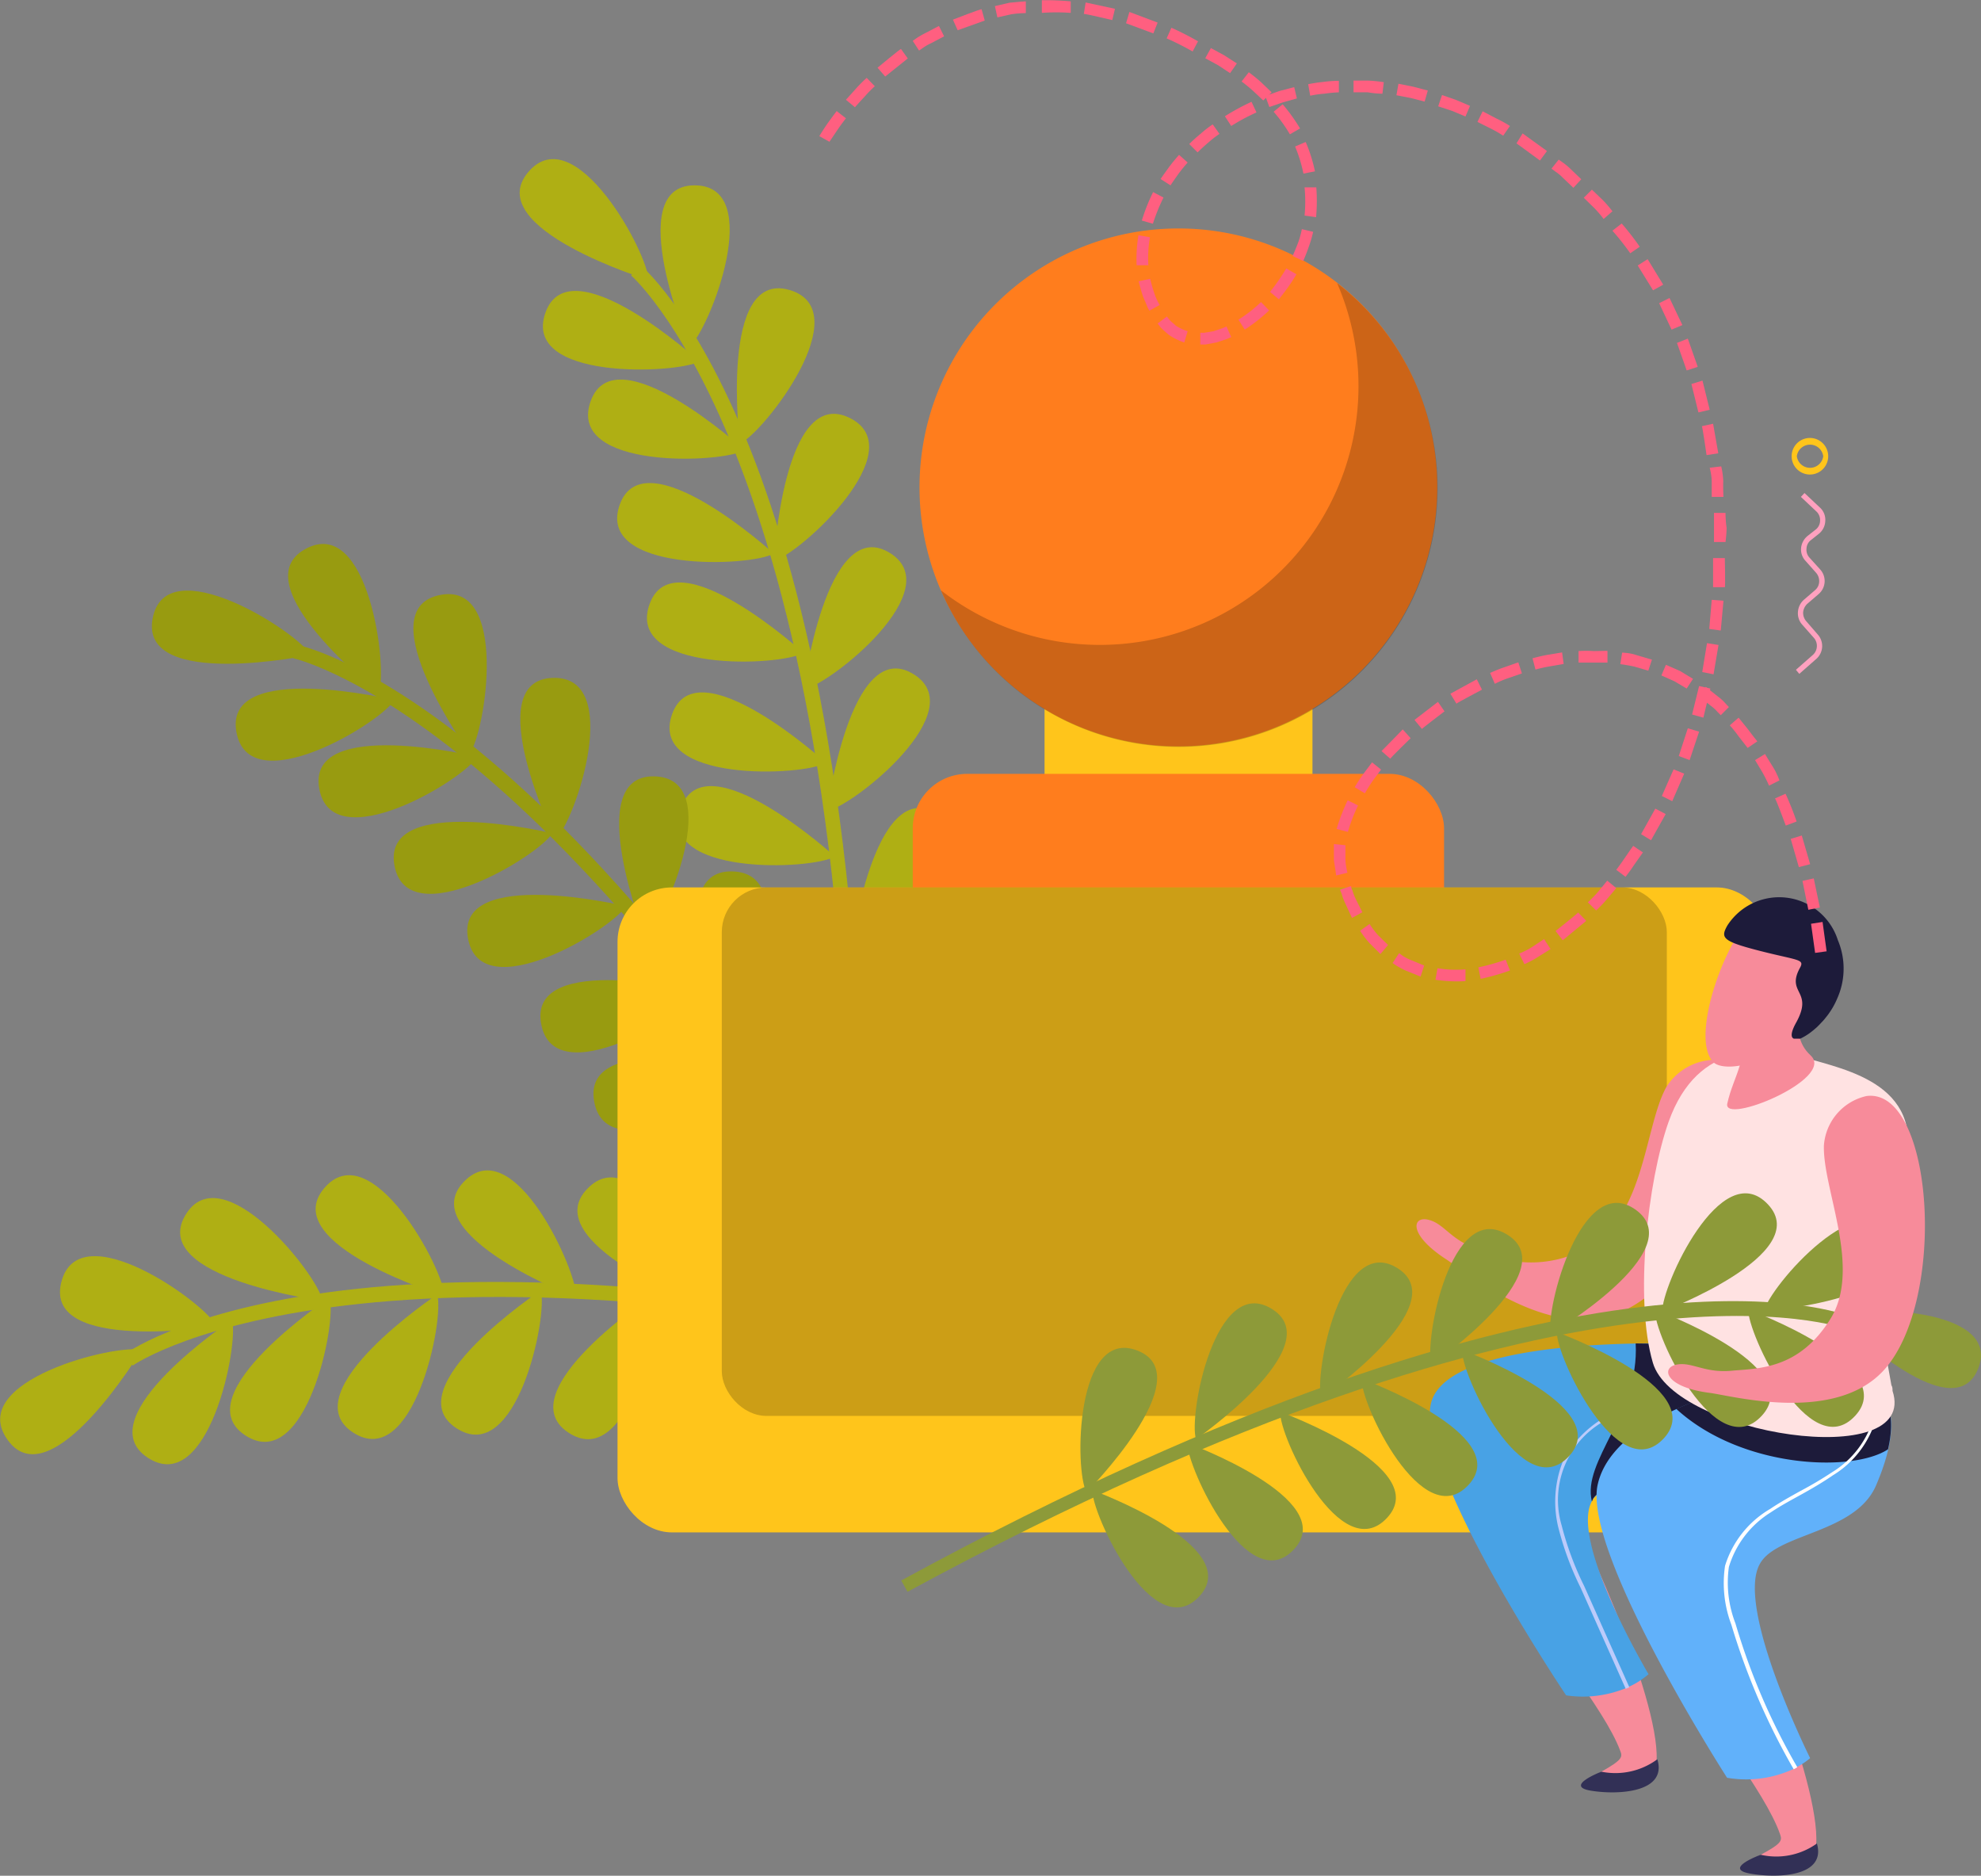 <svg xmlns="http://www.w3.org/2000/svg" viewBox="0 0 87.77 83.09"><rect x="0" y="0" width="87.77" height="83.09" fill="#808080" stroke="none"/><defs><style>.cls-1{isolation:isolate;}.cls-2{fill:#afaf14;}.cls-3{fill:#989b10;}.cls-4{fill:#ffc51b;}.cls-5{fill:#ff7d1d;}.cls-6{mix-blend-mode:overlay;opacity:0.2;}.cls-7{fill:#f78b9a;}.cls-8{fill:#323056;}.cls-9{fill:#48a2e5;}.cls-10{fill:#bccbfb;}.cls-11{fill:#1d1b3a;}.cls-12{fill:#61b1fa;}.cls-13{fill:#fff;}.cls-14{fill:#ffe2e2;}.cls-15{fill:#8d9a39;}.cls-16{fill:#ff5f80;}.cls-17{fill:#ffa1bf;}</style></defs><g class="cls-1"><g id="Layer_1" data-name="Layer 1"><path class="cls-2" d="M304.13,168.39s-7.41-2.27-5.34-4.76S304.13,167.24,304.13,168.39Z" transform="translate(-275.4 -155.99)"/><path class="cls-2" d="M305.94,171.36s-3-7.13.21-7.16S306.83,170.62,305.94,171.36Z" transform="translate(-275.4 -155.99)"/><path class="cls-2" d="M306.39,172s-5.73-5.21-6.82-2.17S305.4,172.55,306.39,172Z" transform="translate(-275.4 -155.99)"/><path class="cls-2" d="M308.39,175.93s-5.73-5.22-6.82-2.17S307.41,176.52,308.39,175.93Z" transform="translate(-275.4 -155.99)"/><path class="cls-2" d="M309.68,180.51s-5.73-5.21-6.82-2.17S308.69,181.1,309.68,180.51Z" transform="translate(-275.4 -155.99)"/><path class="cls-2" d="M311,184.91s-5.73-5.21-6.82-2.16S310,185.51,311,184.91Z" transform="translate(-275.4 -155.99)"/><path class="cls-2" d="M312,189.78s-5.73-5.21-6.82-2.16S311,190.38,312,189.78Z" transform="translate(-275.4 -155.99)"/><path class="cls-2" d="M312.39,193.93s-5.73-5.21-6.82-2.16S311.4,194.53,312.39,193.93Z" transform="translate(-275.4 -155.99)"/><path class="cls-2" d="M313.11,198.52s-5.73-5.21-6.82-2.16S312.12,199.12,313.11,198.52Z" transform="translate(-275.4 -155.99)"/><path class="cls-2" d="M313.26,203.55s-5.73-5.21-6.82-2.16S312.28,204.14,313.26,203.55Z" transform="translate(-275.4 -155.99)"/><path class="cls-2" d="M308.18,175.64s-.94-7.69,2.18-6.81S309.23,175.18,308.18,175.64Z" transform="translate(-275.4 -155.99)"/><path class="cls-2" d="M309.69,180.83s.41-7.74,3.33-6.34S310.81,180.56,309.69,180.83Z" transform="translate(-275.4 -155.99)"/><path class="cls-2" d="M311,186.53s1-7.68,3.77-6.08S312.16,186.34,311,186.53Z" transform="translate(-275.4 -155.99)"/><path class="cls-2" d="M312.05,191.91s1-7.69,3.77-6.09S313.18,191.72,312.05,191.91Z" transform="translate(-275.4 -155.99)"/><path class="cls-2" d="M313.1,198.09s1-7.69,3.77-6.09S314.24,197.9,313.1,198.09Z" transform="translate(-275.4 -155.99)"/><path class="cls-2" d="M313.27,203.87s2.34-7.38,4.81-5.3S314.42,203.89,313.27,203.87Z" transform="translate(-275.4 -155.99)"/><path class="cls-2" d="M313.7,213.59h-.62c.52-36.32-9.62-45.32-9.72-45.4l.4-.47C304.19,168.07,314.23,177,313.7,213.59Z" transform="translate(-275.4 -155.99)"/><path class="cls-2" d="M281.67,215.79s-4,6.63-5.92,4S280.56,215.5,281.67,215.79Z" transform="translate(-275.4 -155.99)"/><path class="cls-2" d="M285,214.74s-7.65,1.21-6.89-1.93S284.49,213.7,285,214.74Z" transform="translate(-275.4 -155.99)"/><path class="cls-2" d="M285.68,214.45s-6.45,4.3-3.75,6.1S286,215.55,285.68,214.45Z" transform="translate(-275.4 -155.99)"/><path class="cls-2" d="M290,213.47s-6.44,4.3-3.75,6.09S290.35,214.57,290,213.47Z" transform="translate(-275.4 -155.99)"/><path class="cls-2" d="M294.77,213.33s-6.44,4.3-3.75,6.1S295.11,214.43,294.77,213.33Z" transform="translate(-275.4 -155.99)"/><path class="cls-2" d="M299.36,213.15s-6.45,4.3-3.76,6.09S299.69,214.25,299.36,213.15Z" transform="translate(-275.4 -155.99)"/><path class="cls-2" d="M304.33,213.35s-6.45,4.29-3.76,6.09S304.67,214.45,304.33,213.35Z" transform="translate(-275.4 -155.99)"/><path class="cls-2" d="M308.45,214s-6.45,4.3-3.75,6.09S308.79,215.06,308.45,214Z" transform="translate(-275.4 -155.99)"/><path class="cls-2" d="M313.08,214.37s-6.44,4.29-3.75,6.09S313.42,215.47,313.08,214.37Z" transform="translate(-275.4 -155.99)"/><path class="cls-2" d="M318,215.44s-6.45,4.3-3.76,6.09S318.33,216.54,318,215.44Z" transform="translate(-275.4 -155.99)"/><path class="cls-2" d="M289.69,213.61s-7.69-1-6.09-3.77S289.5,212.48,289.69,213.61Z" transform="translate(-275.4 -155.99)"/><path class="cls-2" d="M295.09,213.4s-7.41-2.27-5.34-4.76S295.09,212.25,295.09,213.4Z" transform="translate(-275.4 -155.99)"/><path class="cls-2" d="M300.94,213.48s-7.22-2.79-5-5.13S301,212.34,300.94,213.48Z" transform="translate(-275.4 -155.99)"/><path class="cls-2" d="M306.41,213.8s-7.23-2.8-5-5.14S306.49,212.65,306.41,213.8Z" transform="translate(-275.4 -155.99)"/><path class="cls-2" d="M312.66,214.27s-7.23-2.79-5-5.13S312.75,213.13,312.66,214.27Z" transform="translate(-275.4 -155.99)"/><path class="cls-2" d="M318.31,215.51s-6.6-4.06-4-5.95S318.6,214.39,318.31,215.51Z" transform="translate(-275.4 -155.99)"/><path class="cls-2" d="M327.84,217.45l-.16.6c-35.11-9.31-46.29-1.65-46.4-1.57l-.36-.5C281.37,215.65,292.44,208.07,327.84,217.45Z" transform="translate(-275.4 -155.99)"/><path class="cls-3" d="M289.16,185s-7.58,1.58-7-1.6S288.61,184,289.16,185Z" transform="translate(-275.4 -155.99)"/><path class="cls-3" d="M292.18,186.69s-6.09-4.79-3.27-6.37S292.6,185.62,292.18,186.69Z" transform="translate(-275.4 -155.99)"/><path class="cls-3" d="M292.87,187s-7.54-1.8-7,1.39S292.29,188,292.87,187Z" transform="translate(-275.4 -155.99)"/><path class="cls-3" d="M296.54,189.51s-7.54-1.8-7,1.39S296,190.5,296.54,189.51Z" transform="translate(-275.4 -155.99)"/><path class="cls-3" d="M299.87,192.9s-7.53-1.8-7,1.39S299.29,193.89,299.87,192.9Z" transform="translate(-275.4 -155.99)"/><path class="cls-3" d="M303.13,196.13s-7.54-1.79-7,1.4S302.55,197.13,303.13,196.13Z" transform="translate(-275.4 -155.99)"/><path class="cls-3" d="M306.37,199.91s-7.54-1.8-7,1.4S305.79,200.91,306.37,199.91Z" transform="translate(-275.4 -155.99)"/><path class="cls-3" d="M308.72,203.35s-7.53-1.8-7,1.4S308.14,204.35,308.72,203.35Z" transform="translate(-275.4 -155.99)"/><path class="cls-3" d="M311.57,207s-7.53-1.8-7,1.4S311,208,311.57,207Z" transform="translate(-275.4 -155.99)"/><path class="cls-3" d="M314.13,211.35s-7.53-1.8-7,1.4S313.55,212.35,314.13,211.35Z" transform="translate(-275.4 -155.99)"/><path class="cls-3" d="M296.21,189.36s-4.53-6.28-1.38-7S296.91,188.45,296.21,189.36Z" transform="translate(-275.4 -155.99)"/><path class="cls-3" d="M300,193.18s-3.38-7-.15-7.16S300.89,192.4,300,193.18Z" transform="translate(-275.4 -155.99)"/><path class="cls-3" d="M304,197.53s-2.86-7.2.37-7.15S304.86,196.81,304,197.53Z" transform="translate(-275.4 -155.99)"/><path class="cls-3" d="M307.45,201.74s-2.87-7.2.37-7.15S308.35,201,307.45,201.74Z" transform="translate(-275.4 -155.99)"/><path class="cls-3" d="M311.35,206.65s-2.87-7.2.37-7.15S312.25,205.93,311.35,206.65Z" transform="translate(-275.4 -155.99)"/><path class="cls-3" d="M314.29,211.63s-1.51-7.6,1.66-7S315.31,211.09,314.29,211.63Z" transform="translate(-275.4 -155.99)"/><path class="cls-3" d="M319.35,219.94l-.54.28c-17.07-32.06-30.29-35.05-30.42-35.07l.12-.61C289.06,184.65,302.15,187.61,319.35,219.94Z" transform="translate(-275.4 -155.99)"/><rect class="cls-4" x="46.28" y="30.85" width="11.87" height="6.24"/><rect class="cls-5" x="40.44" y="34.28" width="23.54" height="10.87" rx="2.41"/><path class="cls-5" d="M339.08,177.58a11.47,11.47,0,1,1-11.47-11.47A11.46,11.46,0,0,1,339.08,177.58Z" transform="translate(-275.4 -155.99)"/><path class="cls-6" d="M334.64,168.53a11.46,11.46,0,0,1-17.55,13.61,11.47,11.47,0,1,0,17.55-13.61Z" transform="translate(-275.4 -155.99)"/><rect class="cls-4" x="27.36" y="39.31" width="51.11" height="28.57" rx="2.41"/><rect class="cls-6" x="31.98" y="39.31" width="41.87" height="23.41" rx="1.98"/><path class="cls-7" d="M342.3,225.92c1.48,2.58,4.18,5.74,4.88,7.61.12.29.11.41-.83.94s.19.87,1.94.44-1.4-8.3-3.28-11.89C343.36,219.88,340.58,222.92,342.3,225.92Z" transform="translate(-275.4 -155.99)"/><path class="cls-8" d="M348.83,233.92a3.13,3.13,0,0,1-2.48.55s-1.67.64-.47.84S349.28,235.4,348.83,233.92Z" transform="translate(-275.4 -155.99)"/><path class="cls-9" d="M346,222.38c-1.21,1.64,2.44,7.77,2.44,7.77a3.53,3.53,0,0,1-.92.58l-.16.07a5.05,5.05,0,0,1-2.57.29s-6.62-9.84-6-12.89c.7-3.37,12.77-2.64,12.77-2.64l1.44,1.53,2.73,5.38S347.46,220.43,346,222.38Z" transform="translate(-275.4 -155.99)"/><path class="cls-10" d="M350.48,217.72a.08.08,0,0,1-.07.1,13.91,13.91,0,0,0-3.23.81,4,4,0,0,0-2.59,4.93,13.69,13.69,0,0,0,1,2.69l2,4.48-.16.07-2-4.48a13.38,13.38,0,0,1-1-2.72,4.85,4.85,0,0,1,.22-2.89,4.73,4.73,0,0,1,2.49-2.24,13.18,13.18,0,0,1,3.27-.82A.08.08,0,0,1,350.48,217.72Z" transform="translate(-275.4 -155.99)"/><path class="cls-11" d="M355.75,222.48,353,217.09l-1.44-1.54-3.69-.05c.17,3.12-2.39,5.2-1.94,7l.06-.14C347.46,220.43,355.75,222.48,355.75,222.48Z" transform="translate(-275.4 -155.99)"/><path class="cls-7" d="M352,203a2.59,2.59,0,0,0-2.77,1.14c-.94,1.68-.95,5.55-3.29,7a5.12,5.12,0,0,1-5.13.16c-1.17-.41-1.42-1.11-2.13-1.28s-.9.65.79,1.75c.82.53,4.48,3.59,7.59,2.41C351.17,212.53,355,203.89,352,203Z" transform="translate(-275.4 -155.99)"/><path class="cls-7" d="M349.52,229.52c1.44,2.62,4.08,5.82,4.74,7.7.11.3.1.42-.85.93s.17.88,1.93.48-1.23-8.33-3-11.95C350.7,223.51,347.87,226.5,349.52,229.52Z" transform="translate(-275.4 -155.99)"/><path class="cls-8" d="M355.9,237.65a3.09,3.09,0,0,1-2.49.5s-1.68.61-.49.83S356.33,239.14,355.9,237.65Z" transform="translate(-275.4 -155.99)"/><path class="cls-12" d="M358.52,221.79c-.92,2.14-4.41,2.11-5.15,3.48-1.09,1.94,2.23,8.6,2.23,8.6a3.13,3.13,0,0,1-.6.4.65.65,0,0,1-.16.09,5,5,0,0,1-2.92.38s-6.43-10-5.73-13c.76-3.36,7.36-4.56,7.36-4.56l3.36-.16S360.69,216.73,358.52,221.79Z" transform="translate(-275.4 -155.99)"/><path class="cls-11" d="M356.9,217l-3.35.16a18.42,18.42,0,0,0-3.88,1.24c2.87,2.63,7.8,2.83,9.38,1.79C359.84,216.8,356.9,217,356.9,217Z" transform="translate(-275.4 -155.99)"/><path class="cls-13" d="M358.53,218.79a4.32,4.32,0,0,1-1.92,2.55c-.45.31-.93.59-1.4.85s-.92.5-1.35.79A4.31,4.31,0,0,0,352,225.4a5,5,0,0,0,.29,2.5,29,29,0,0,0,2.74,6.37.65.65,0,0,1-.16.09,30,30,0,0,1-2.76-6.4,5.2,5.2,0,0,1-.28-2.61,4.42,4.42,0,0,1,2-2.52c.43-.29.9-.55,1.35-.8a16.12,16.12,0,0,0,1.4-.83,4.15,4.15,0,0,0,1.84-2.45.1.1,0,0,1,.11-.07A.09.09,0,0,1,358.53,218.79Z" transform="translate(-275.4 -155.99)"/><path class="cls-14" d="M359.25,217.6h0c0-.09,0-.17-.05-.25h0c-.58-3.28-1.08-5.36.21-8.47,1.88-4.47-1.6-5.35-3.7-5.94s-5.07-.92-6.38,2.74c-.93,2.63-1.52,7.87-.7,10.67C349.55,219.54,360.44,221.23,359.25,217.6Z" transform="translate(-275.4 -155.99)"/><path class="cls-7" d="M355.49,200.08s-1,1.62.13,2.66-3.92,3.11-3.69,2.13c.28-1.27,1-2,.54-3.52Z" transform="translate(-275.4 -155.99)"/><path class="cls-7" d="M353.1,196.56c-1.2.92-2.85,5.34-1.8,6.47.46.48,2.58.2,4.09-1.66a3.85,3.85,0,0,0,.77-3.87A2,2,0,0,0,353.1,196.56Z" transform="translate(-275.4 -155.99)"/><path class="cls-11" d="M356.83,197.64a2.73,2.73,0,0,0-4.9-.65c-.3.54-.24.69,1.44,1.12s2,.36,1.78.75c-.63,1.15.61,1-.16,2.41-.26.46-.25.68-.11.73H355l.16,0h0a2.54,2.54,0,0,0,.45-.27l0,0,.14-.11.15-.13.1-.1.18-.19.06-.07c.07-.09.14-.17.2-.26a3.37,3.37,0,0,0,.36-.65A3.24,3.24,0,0,0,356.83,197.64Z" transform="translate(-275.4 -155.99)"/><path class="cls-15" d="M356.79,214.3s5.08,5.13,6.24,2.35S357.73,213.79,356.79,214.3Z" transform="translate(-275.4 -155.99)"/><path class="cls-15" d="M353.55,214.08s7.2-.58,5.82-3.26S353.78,213,353.55,214.08Z" transform="translate(-275.4 -155.99)"/><path class="cls-15" d="M352.86,214s6.78,2.48,4.74,4.7S352.8,215,352.86,214Z" transform="translate(-275.4 -155.99)"/><path class="cls-15" d="M348.72,214s6.78,2.48,4.74,4.7S348.66,215.1,348.72,214Z" transform="translate(-275.4 -155.99)"/><path class="cls-15" d="M344.38,215s6.78,2.48,4.74,4.7S344.32,216,344.38,215Z" transform="translate(-275.4 -155.99)"/><path class="cls-15" d="M340.18,215.79s6.79,2.48,4.74,4.7S340.12,216.86,340.18,215.79Z" transform="translate(-275.4 -155.99)"/><path class="cls-15" d="M335.73,217.07s6.78,2.47,4.74,4.69S335.66,218.14,335.73,217.07Z" transform="translate(-275.4 -155.99)"/><path class="cls-15" d="M332.12,218.53s6.79,2.47,4.74,4.69S332.06,219.6,332.12,218.53Z" transform="translate(-275.4 -155.99)"/><path class="cls-15" d="M328,219.91s6.78,2.48,4.74,4.7S328,221,328,219.91Z" transform="translate(-275.4 -155.99)"/><path class="cls-15" d="M323.8,222s6.79,2.48,4.74,4.7S323.74,223,323.8,222Z" transform="translate(-275.4 -155.99)"/><path class="cls-15" d="M349.05,214.09s6.75-2.55,4.68-4.75S349,213,349.05,214.09Z" transform="translate(-275.4 -155.99)"/><path class="cls-15" d="M344.11,215.08s6.21-3.68,3.79-5.48S343.85,214,344.11,215.08Z" transform="translate(-275.4 -155.99)"/><path class="cls-15" d="M338.82,216.45s5.93-4.12,3.39-5.75S338.49,215.43,338.82,216.45Z" transform="translate(-275.4 -155.99)"/><path class="cls-15" d="M333.94,217.93s5.93-4.12,3.4-5.75S333.61,216.91,333.94,217.93Z" transform="translate(-275.4 -155.99)"/><path class="cls-15" d="M328.39,219.74s5.93-4.12,3.39-5.75S328.05,218.71,328.39,219.74Z" transform="translate(-275.4 -155.99)"/><path class="cls-15" d="M323.54,222.09s5.08-5.12,2.29-6.26S323,221.15,323.54,222.09Z" transform="translate(-275.4 -155.99)"/><path class="cls-15" d="M315.33,226l.28.5c29.76-16.14,41.57-11.66,41.68-11.61l.22-.53C357,214.11,345.33,209.67,315.33,226Z" transform="translate(-275.4 -155.99)"/><path class="cls-7" d="M358.1,204.54a2.42,2.42,0,0,0-1.89,2.19c-.06,1.93,1.69,5.43.29,7.68s-3.19,2.19-4.39,2.3-1.75-.41-2.44-.27-.49,1,1.48,1.25c1,.13,5.54,1.37,7.71-1C361.69,213.58,361.07,204.16,358.1,204.54Z" transform="translate(-275.4 -155.99)"/><path class="cls-16" d="M312.47,160.91l.41.32s-.2.25-.38.52-.35.52-.35.52l-.45-.25s.18-.3.37-.57S312.47,160.91,312.47,160.91Z" transform="translate(-275.4 -155.99)"/><path class="cls-16" d="M313.8,159.44l.36.37a4.79,4.79,0,0,0-.45.46c-.22.23-.43.47-.43.47l-.4-.33.45-.5A6,6,0,0,1,313.8,159.44Z" transform="translate(-275.4 -155.99)"/><path class="cls-16" d="M315.32,158.16l.3.42s-1,.8-1,.8l-.34-.39S315.3,158.14,315.32,158.16Z" transform="translate(-275.4 -155.99)"/><path class="cls-16" d="M317,157.14l.23.46-.57.3a2.24,2.24,0,0,0-.38.22l-.16.11-.28-.43.17-.12a3.55,3.55,0,0,1,.4-.23Z" transform="translate(-275.4 -155.99)"/><path class="cls-16" d="M318.89,156.4l.14.5s-1.2.43-1.2.43l-.21-.47S318.88,156.37,318.89,156.4Z" transform="translate(-275.4 -155.99)"/><path class="cls-16" d="M320.85,156.05l0,.52s-.32,0-.64.05l-.62.14-.11-.5.65-.15C320.51,156.07,320.85,156.05,320.85,156.05Z" transform="translate(-275.4 -155.99)"/><path class="cls-16" d="M322.84,156.05l0,.51a9.13,9.13,0,0,0-1.28,0V156A11.83,11.83,0,0,1,322.84,156.05Z" transform="translate(-275.4 -155.99)"/><path class="cls-16" d="M324.8,156.38l-.12.5s-1.25-.3-1.26-.27l.08-.51S324.8,156.38,324.8,156.38Z" transform="translate(-275.4 -155.99)"/><polygon class="cls-16" points="51.29 1 51.1 1.48 49.89 1.03 50.04 0.53 51.29 1"/><path class="cls-16" d="M328.48,157.82l-.24.45a12.37,12.37,0,0,0-1.15-.58l.21-.47A13.07,13.07,0,0,1,328.48,157.82Z" transform="translate(-275.4 -155.99)"/><path class="cls-16" d="M330.2,158.8l-.3.43-.53-.35-.57-.31.25-.45.59.32Z" transform="translate(-275.4 -155.99)"/><path class="cls-16" d="M331.74,160.08l-.37.36-.47-.44c-.23-.21-.49-.4-.49-.4l.32-.41s.27.2.52.42Z" transform="translate(-275.4 -155.99)"/><path class="cls-16" d="M333,161.68l-.45.26a6.65,6.65,0,0,0-.72-1l.4-.33A7.83,7.83,0,0,1,333,161.68Z" transform="translate(-275.4 -155.99)"/><path class="cls-16" d="M333.66,163.58l-.51.1a6.4,6.4,0,0,0-.37-1.2l.47-.2A6.76,6.76,0,0,1,333.66,163.58Z" transform="translate(-275.4 -155.99)"/><path class="cls-16" d="M333.71,165.61l-.51-.07a6.55,6.55,0,0,0,0-1.25l.52,0A7.85,7.85,0,0,1,333.71,165.61Z" transform="translate(-275.4 -155.99)"/><path class="cls-16" d="M333.14,167.55l-.47-.22s.13-.29.24-.58.17-.61.17-.61l.5.12a5.17,5.17,0,0,1-.19.65C333.28,167.24,333.14,167.55,333.14,167.55Z" transform="translate(-275.4 -155.99)"/><path class="cls-16" d="M332.06,169.25l-.39-.33s.2-.25.38-.51.34-.53.34-.53l.45.26s-.17.29-.37.57S332.06,169.25,332.06,169.25Z" transform="translate(-275.4 -155.99)"/><path class="cls-16" d="M330.55,170.59l-.28-.44a6.1,6.1,0,0,0,1-.78l.36.37A7.31,7.31,0,0,1,330.55,170.59Z" transform="translate(-275.4 -155.99)"/><path class="cls-16" d="M328.58,171.25v-.52h.18l.41-.07.39-.13.18-.08.21.47-.2.09-.46.15-.48.09Z" transform="translate(-275.4 -155.99)"/><path class="cls-16" d="M326.69,170.32l.41-.31.11.14c.07.09.19.17.29.27a2.12,2.12,0,0,0,.52.24l-.15.5a2.87,2.87,0,0,1-.66-.32,4.68,4.68,0,0,1-.38-.34Z" transform="translate(-275.4 -155.99)"/><path class="cls-16" d="M325.85,168.45l.51-.11s.07.31.17.6a2.68,2.68,0,0,0,.25.56l-.45.25a.76.76,0,0,1-.1-.18c-.05-.13-.12-.29-.19-.45C325.93,168.78,325.85,168.45,325.85,168.45Z" transform="translate(-275.4 -155.99)"/><path class="cls-16" d="M325.84,166.41l.51.09a5.17,5.17,0,0,0-.07,1.24l-.52,0A6.27,6.27,0,0,1,325.84,166.41Z" transform="translate(-275.4 -155.99)"/><path class="cls-16" d="M326.49,164.5l.46.24a8.28,8.28,0,0,0-.47,1.16l-.49-.14A8.06,8.06,0,0,1,326.49,164.5Z" transform="translate(-275.4 -155.99)"/><path class="cls-16" d="M327.64,162.85l.38.34s-.21.23-.4.49-.36.52-.36.52l-.44-.28s.19-.28.39-.55S327.64,162.85,327.64,162.85Z" transform="translate(-275.4 -155.99)"/><path class="cls-16" d="M329.13,161.5l.3.42a4.81,4.81,0,0,0-.5.39c-.25.21-.47.43-.47.43l-.37-.37s.24-.24.5-.45A4.8,4.8,0,0,1,329.13,161.5Z" transform="translate(-275.4 -155.99)"/><path class="cls-16" d="M330.85,160.5l.22.47s-.29.13-.57.28-.55.32-.55.32l-.28-.43a10.09,10.09,0,0,1,1.18-.64Z" transform="translate(-275.4 -155.99)"/><path class="cls-16" d="M332.74,159.85l.12.5-.61.17-.61.21-.18-.49.63-.22Z" transform="translate(-275.4 -155.99)"/><path class="cls-16" d="M334.72,159.57l0,.51a5.94,5.94,0,0,0-.64.06,4.56,4.56,0,0,0-.63.09l-.09-.51a6.48,6.48,0,0,1,.66-.1A5.13,5.13,0,0,1,334.72,159.57Z" transform="translate(-275.4 -155.99)"/><path class="cls-16" d="M336.71,159.63l-.06.51s-.32,0-.64-.06l-.64,0v-.52l.66,0A6.35,6.35,0,0,1,336.71,159.63Z" transform="translate(-275.4 -155.99)"/><path class="cls-16" d="M338.66,160l-.14.49-.62-.16-.63-.12.09-.51.65.13Z" transform="translate(-275.4 -155.99)"/><path class="cls-16" d="M340.53,160.68l-.2.47-.6-.25-.61-.2.17-.5.63.22Z" transform="translate(-275.4 -155.99)"/><path class="cls-16" d="M342.3,161.57,342,162a5.35,5.35,0,0,0-.56-.32l-.58-.29.23-.47.59.31A5.64,5.64,0,0,1,342.3,161.57Z" transform="translate(-275.4 -155.99)"/><polygon class="cls-16" points="68.54 6.69 68.23 7.11 67.19 6.35 67.46 5.91 68.54 6.69"/><path class="cls-16" d="M345.46,163.93l-.35.38-.46-.44a2.14,2.14,0,0,0-.35-.29l-.16-.12.32-.4.17.12a2.82,2.82,0,0,1,.35.29Z" transform="translate(-275.4 -155.99)"/><path class="cls-16" d="M346.84,165.35l-.39.34a4.78,4.78,0,0,0-.42-.49l-.46-.45.36-.36.48.46A5.14,5.14,0,0,1,346.84,165.35Z" transform="translate(-275.4 -155.99)"/><path class="cls-16" d="M348.05,166.92l-.42.29a11.24,11.24,0,0,0-.79-1l.41-.32A11.77,11.77,0,0,1,348.05,166.92Z" transform="translate(-275.4 -155.99)"/><polygon class="cls-16" points="73.69 12.61 73.24 12.86 72.56 11.76 73 11.48 73.69 12.61"/><polygon class="cls-16" points="74.54 14.4 74.06 14.6 73.51 13.43 73.97 13.2 74.54 14.4"/><polygon class="cls-16" points="75.22 16.25 74.73 16.41 74.3 15.19 74.78 15 75.22 16.25"/><polygon class="cls-16" points="75.75 18.15 75.25 18.27 74.94 17.01 75.43 16.86 75.75 18.15"/><path class="cls-16" d="M351.53,176.07l-.52.08s-.18-1.29-.21-1.28l.5-.11S351.53,176.07,351.53,176.07Z" transform="translate(-275.4 -155.99)"/><path class="cls-16" d="M351.76,178l-.52,0,0-.65c0-.32-.09-.64-.09-.64l.51-.06a3.33,3.33,0,0,1,.09.65C351.74,177.69,351.76,178,351.76,178Z" transform="translate(-275.4 -155.99)"/><path class="cls-16" d="M351.85,180h-.51s0-.32,0-.65l0-.64.51,0s0,.34.05.67A6.24,6.24,0,0,1,351.85,180Z" transform="translate(-275.4 -155.99)"/><path class="cls-16" d="M351.82,182l-.52,0s0-1.29,0-1.29h.52S351.85,182,351.82,182Z" transform="translate(-275.4 -155.99)"/><polygon class="cls-16" points="76.24 27.93 75.73 27.86 75.84 26.57 76.36 26.61 76.24 27.93"/><polygon class="cls-16" points="75.92 29.87 75.42 29.77 75.63 28.49 76.14 28.57 75.92 29.87"/><polygon class="cls-16" points="75.47 31.79 74.97 31.65 75.28 30.39 75.78 30.5 75.47 31.79"/><polygon class="cls-16" points="74.86 33.67 74.38 33.49 74.78 32.26 75.28 32.41 74.86 33.67"/><polygon class="cls-16" points="74.09 35.49 73.63 35.26 74.15 34.08 74.62 34.27 74.09 35.49"/><polygon class="cls-16" points="73.15 37.22 72.71 36.95 73.34 35.82 73.8 36.06 73.15 37.22"/><path class="cls-16" d="M347.42,194.83l-.41-.31s.2-.26.38-.53.37-.53.37-.53l.43.29-.38.54C347.63,194.57,347.42,194.83,347.42,194.83Z" transform="translate(-275.4 -155.99)"/><path class="cls-16" d="M346.12,196.32l-.37-.36s.24-.22.45-.46l.41-.5.4.33-.43.51A6,6,0,0,1,346.12,196.32Z" transform="translate(-275.4 -155.99)"/><path class="cls-16" d="M344.64,197.64l-.32-.41s1-.79,1-.82l.36.37S344.64,197.64,344.64,197.64Z" transform="translate(-275.4 -155.99)"/><path class="cls-16" d="M342.94,198.7l-.23-.47.18-.08a3.1,3.1,0,0,0,.39-.21l.53-.35.29.44-.56.35a3.63,3.63,0,0,1-.41.23Z" transform="translate(-275.4 -155.99)"/><path class="cls-16" d="M341,199.35l-.1-.51a8.72,8.72,0,0,0,1.21-.34l.19.48A10.09,10.09,0,0,1,341,199.35Z" transform="translate(-275.4 -155.99)"/><path class="cls-16" d="M339,199.39l.09-.51a5.14,5.14,0,0,0,1.24.05l0,.52A6.32,6.32,0,0,1,339,199.39Z" transform="translate(-275.4 -155.99)"/><path class="cls-16" d="M337.1,198.65l.29-.44a1.82,1.82,0,0,0,.53.31l.58.24-.16.49-.64-.26A3.47,3.47,0,0,1,337.1,198.65Z" transform="translate(-275.4 -155.99)"/><path class="cls-16" d="M335.66,197.22l.42-.3a4.05,4.05,0,0,0,.38.5l.44.43-.34.4-.49-.49A4.13,4.13,0,0,1,335.66,197.22Z" transform="translate(-275.4 -155.99)"/><path class="cls-16" d="M334.77,195.4l.49-.16s0,.08.06.19a2.44,2.44,0,0,0,.16.41l.28.56-.46.25L335,196a2.59,2.59,0,0,1-.16-.43Z" transform="translate(-275.4 -155.99)"/><path class="cls-16" d="M334.5,193.38l.51.05s0,.3,0,.6.09.62.09.62l-.5.12c0-.05-.05-.33-.1-.67Z" transform="translate(-275.4 -155.99)"/><path class="cls-16" d="M335.11,191.44l.46.23a7.24,7.24,0,0,0-.45,1.17l-.5-.13A8.53,8.53,0,0,1,335.11,191.44Z" transform="translate(-275.4 -155.99)"/><path class="cls-16" d="M336.19,189.76l.4.32-.38.51c-.18.26-.34.54-.34.54l-.45-.27s.17-.29.37-.57Z" transform="translate(-275.4 -155.99)"/><path class="cls-16" d="M337.55,188.3l.35.39s-.92.89-.9.91l-.39-.34S337.55,188.31,337.55,188.3Z" transform="translate(-275.4 -155.99)"/><path class="cls-16" d="M339.11,187.08l.29.42s-1,.76-1,.78l-.33-.4S339.11,187.08,339.11,187.08Z" transform="translate(-275.4 -155.99)"/><path class="cls-16" d="M340.83,186.08l.23.46s-1.14.6-1.13.62l-.27-.44S340.83,186.08,340.83,186.08Z" transform="translate(-275.4 -155.99)"/><path class="cls-16" d="M342.67,185.33l.16.49-.61.21a4.74,4.74,0,0,0-.59.25l-.21-.48s.3-.14.62-.25Z" transform="translate(-275.4 -155.99)"/><path class="cls-16" d="M344.61,184.89l.07.51-.63.11a6,6,0,0,0-.62.14l-.13-.5s.32-.09.65-.15Z" transform="translate(-275.4 -155.99)"/><path class="cls-16" d="M346.62,184.82l0,.52-.64,0c-.32,0-.64,0-.64,0l0-.51a5.1,5.1,0,0,1,.67,0Z" transform="translate(-275.4 -155.99)"/><path class="cls-16" d="M348.59,185.21l-.16.49-.61-.18c-.31-.07-.63-.11-.63-.11l.08-.51s.34,0,.67.12Z" transform="translate(-275.4 -155.99)"/><path class="cls-16" d="M350.41,186.06l-.28.43-.54-.32-.58-.26.2-.47.62.27Z" transform="translate(-275.4 -155.99)"/><path class="cls-16" d="M352,187.31l-.36.36-.14-.14a1.85,1.85,0,0,0-.32-.29l-.5-.4.3-.42.53.42a2.13,2.13,0,0,1,.34.31Z" transform="translate(-275.4 -155.99)"/><path class="cls-16" d="M353.26,188.83l-.43.29-.39-.5a5.4,5.4,0,0,0-.4-.5l.39-.34.42.52C353.05,188.57,353.26,188.83,353.26,188.83Z" transform="translate(-275.4 -155.99)"/><path class="cls-16" d="M354.24,190.56l-.46.23s-.13-.3-.29-.58l-.33-.55.44-.27s.17.29.35.57S354.24,190.56,354.24,190.56Z" transform="translate(-275.4 -155.99)"/><path class="cls-16" d="M355,192.38l-.48.18s-.45-1.22-.48-1.2l.47-.21A13.12,13.12,0,0,1,355,192.38Z" transform="translate(-275.4 -155.99)"/><polygon class="cls-16" points="80.2 38.28 79.7 38.41 79.34 37.16 79.83 37.01 80.2 38.28"/><polygon class="cls-16" points="80.63 40.2 80.12 40.3 79.86 39.02 80.36 38.91 80.63 40.2"/><polygon class="cls-16" points="80.93 42.14 80.42 42.21 80.24 40.92 80.75 40.84 80.93 42.14"/><path class="cls-17" d="M355.12,185.84l-.15-.18.74-.65a.54.54,0,0,0,.06-.76l-.53-.6a.75.75,0,0,1-.18-.56.79.79,0,0,1,.26-.53l.5-.43a.51.51,0,0,0,.18-.37.56.56,0,0,0-.13-.39l-.47-.53a.73.73,0,0,1-.2-.58.78.78,0,0,1,.3-.54l.33-.26a.5.5,0,0,0,.21-.4.52.52,0,0,0-.17-.42l-.68-.64.16-.17.68.64a.73.73,0,0,1,.24.6.76.76,0,0,1-.29.57l-.34.27a.49.49,0,0,0-.2.37.51.51,0,0,0,.13.41l.47.52a.76.76,0,0,1-.07,1.1l-.5.43a.59.59,0,0,0-.18.37.56.56,0,0,0,.13.39l.52.6a.76.76,0,0,1-.07,1.08Z" transform="translate(-275.4 -155.99)"/><path class="cls-4" d="M356.4,176.2a.81.81,0,1,1-.81-.81A.81.81,0,0,1,356.4,176.2Zm-1.39,0a.59.59,0,0,0,1.17,0,.59.59,0,0,0-1.17,0Z" transform="translate(-275.4 -155.99)"/></g></g></svg>